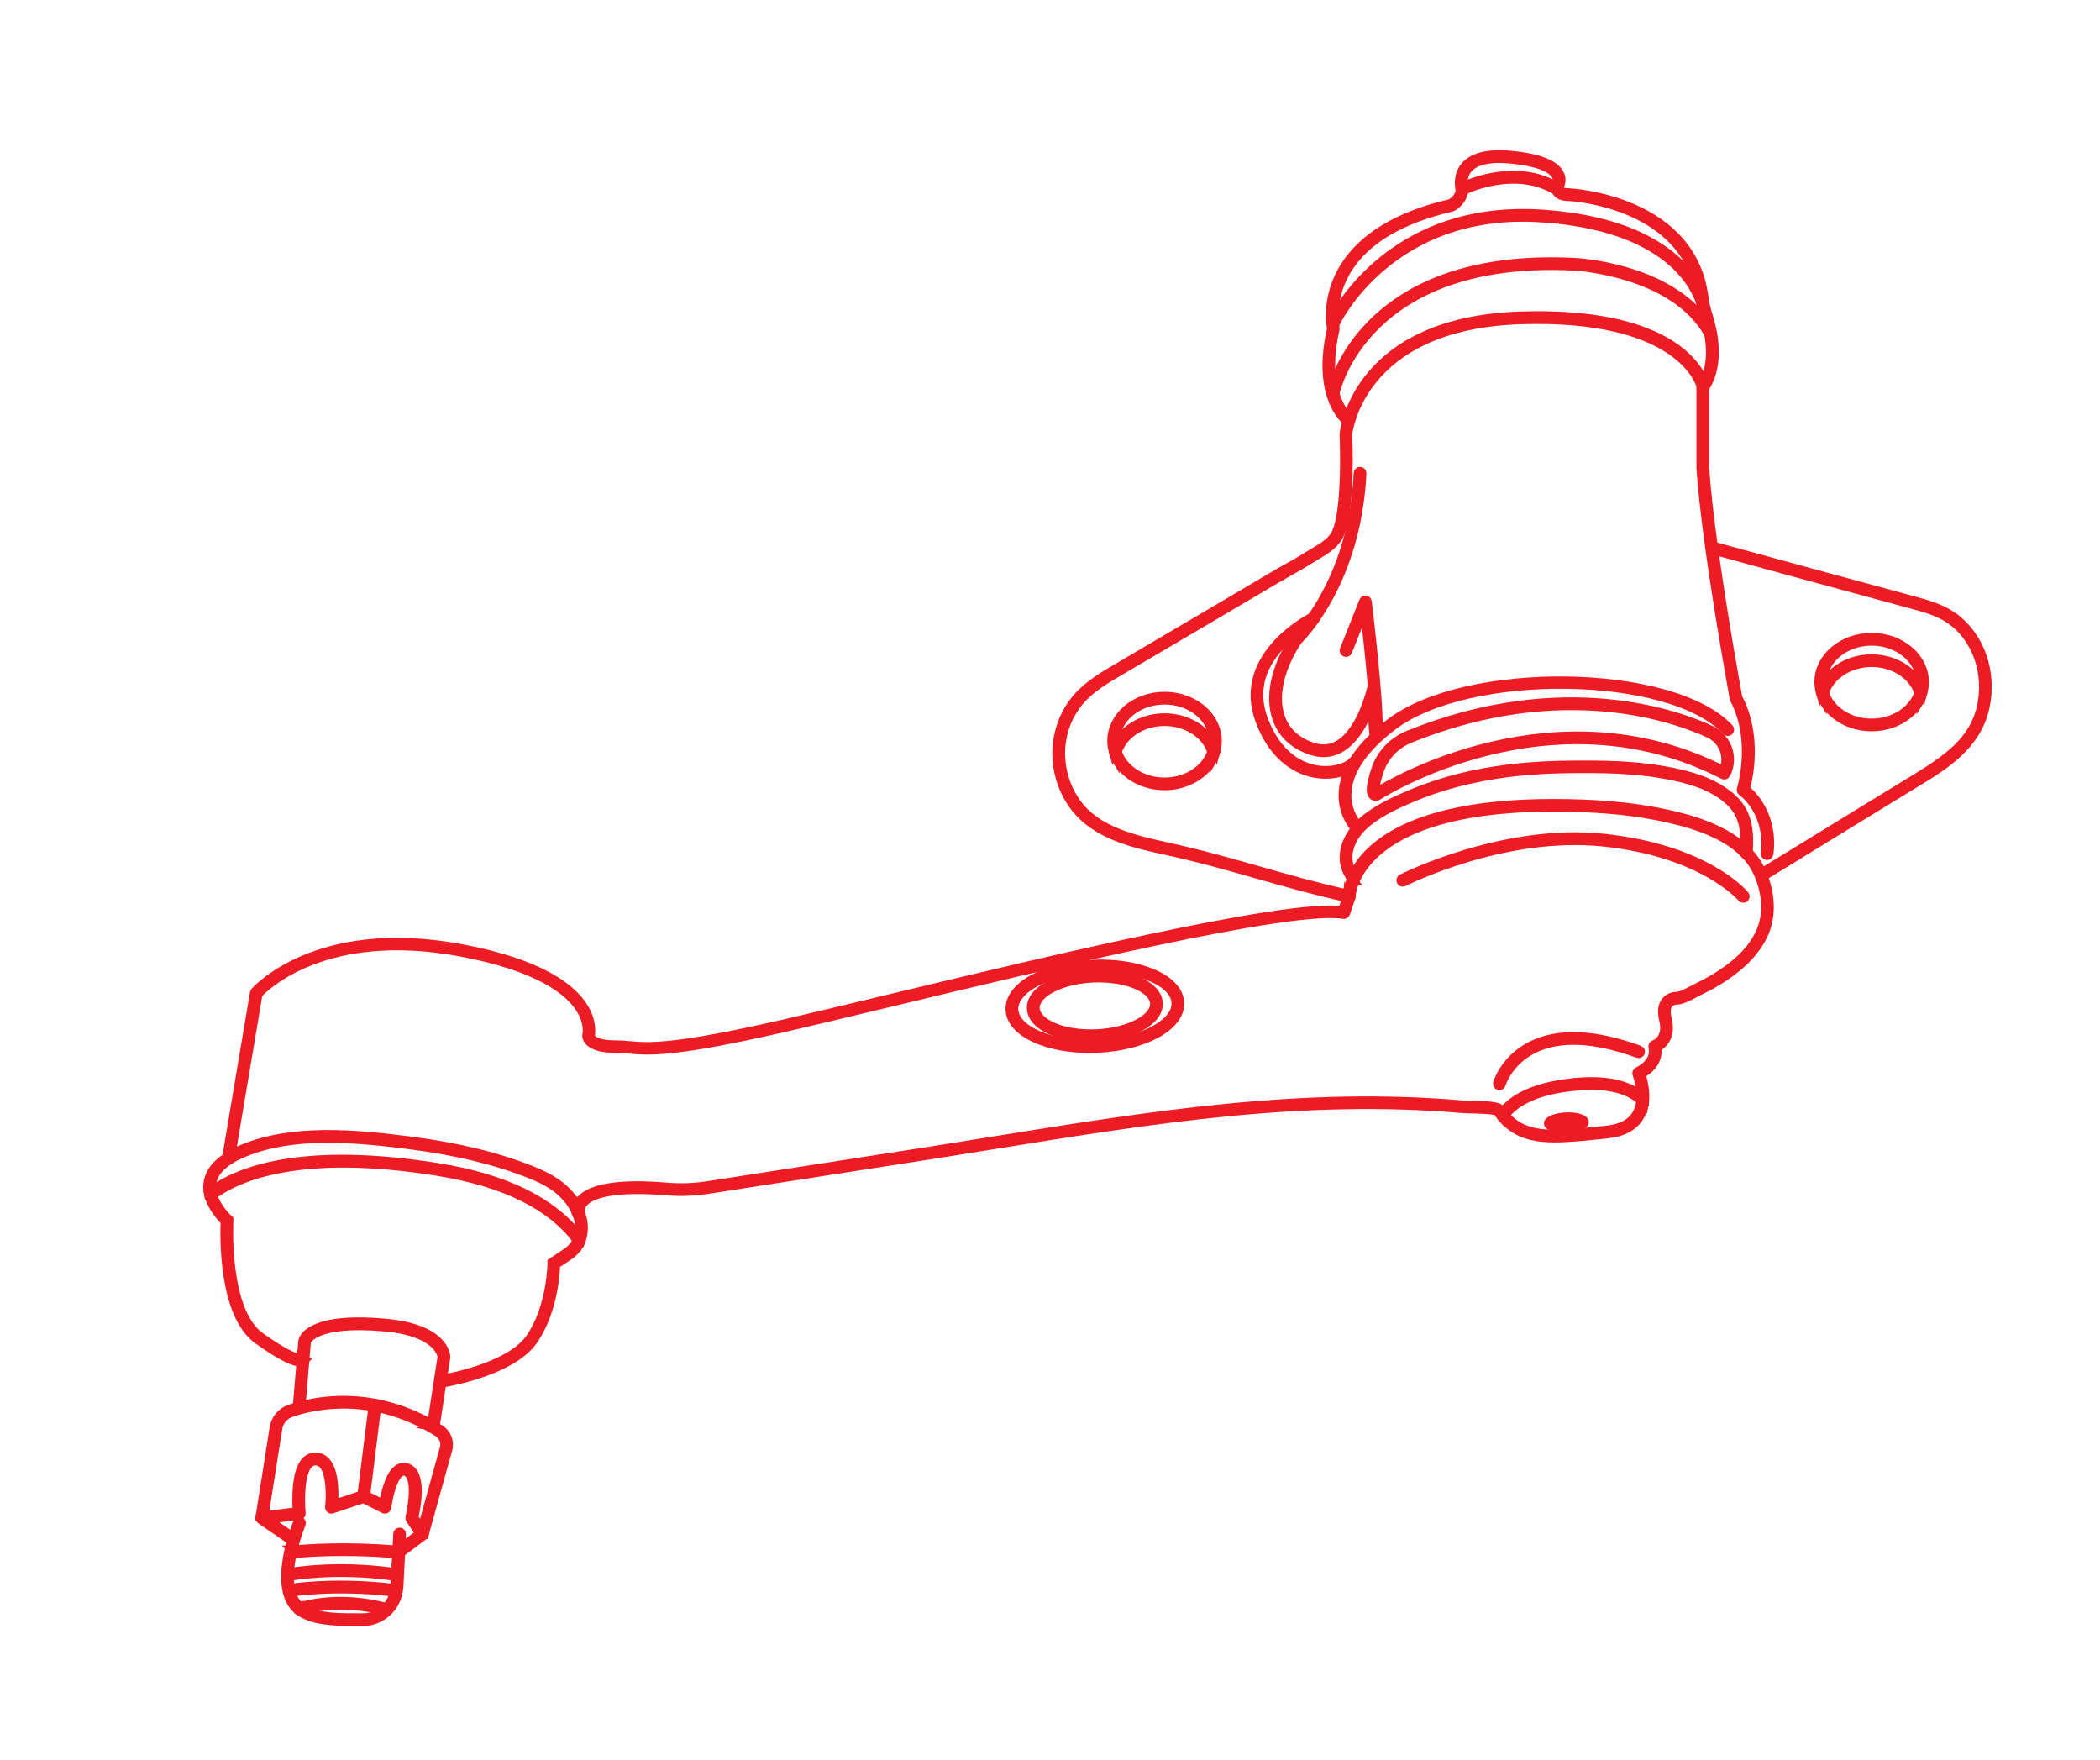 <?xml version="1.0" encoding="UTF-8" standalone="no"?>
<!-- Created with Inkscape (http://www.inkscape.org/) -->

<svg
   xmlns:dc="http://purl.org/dc/elements/1.1/"
   xmlns:cc="http://creativecommons.org/ns#"
   xmlns:rdf="http://www.w3.org/1999/02/22-rdf-syntax-ns#"
   xmlns:svg="http://www.w3.org/2000/svg"
   xmlns="http://www.w3.org/2000/svg"
   xmlns:sodipodi="http://sodipodi.sourceforge.net/DTD/sodipodi-0.dtd"
   xmlns:inkscape="http://www.inkscape.org/namespaces/inkscape"
   width="75.53mm"
   height="63.3mm"
   viewBox="0 0 75.53 63.3"
   version="1.1"
   id="svg8"
   inkscape:version="0.92.5 (2060ec1f9f, 2020-04-08)"
   sodipodi:docname="brazo.svg">
  <defs
     id="defs2" />
  <sodipodi:namedview
     id="base"
     pagecolor="#ffffff"
     bordercolor="#666666"
     borderopacity="1.0"
     inkscape:pageopacity="0.0"
     inkscape:pageshadow="2"
     inkscape:zoom="1.979899"
     inkscape:cx="122.45885"
     inkscape:cy="134.71241"
     inkscape:document-units="mm"
     inkscape:current-layer="layer1"
     showgrid="false"
     inkscape:window-width="1920"
     inkscape:window-height="990"
     inkscape:window-x="0"
     inkscape:window-y="0"
     inkscape:window-maximized="1" />
  <g
     inkscape:label="Capa 1"
     inkscape:groupmode="layer"
     id="layer1"
     transform="translate(0,-233.7)">
    <g
       style="fill:#ed1b24;stroke:#ed1b24;stroke-opacity:1;fill-opacity:1"
       id="g3769"
       transform="matrix(0.265,0,0,0.265,7.443,239.235)">
      <path
         id="path3479"
         d="m 0.778,139.633 c 0.27,-1.59 1.7,-2.94 4.27,-4 6.72,-2.8 15.22,-2 22.66,-1.03 6.33,0.82 11.65,2.13 16.27,3.99 1.97,0.79 4.17,1.91 5.57,4.18 0.16,0.26 0.31,0.54 0.44,0.83 0,-0.39 0.09,-0.76 0.25,-1.09 -0.02,-0.04 -0.04,-0.08 -0.07,-0.12 -1.52,-2.45 -3.84,-3.64 -5.92,-4.48 -4.68,-1.89 -10.06,-3.21 -16.45,-4.04 -7.53,-0.98 -16.15,-1.79 -23.03,1.08 -0.49,0.2 -0.93,0.42 -1.34,0.65 l -0.13,0.76 c -0.03,0.2 -0.22,0.33 -0.42,0.3 -0.2,-0.03 -0.33,-0.22 -0.3,-0.42 l 0.02,-0.14 c -1.46,0.97 -2.33,2.11 -2.54,3.42 -0.09,0.51 -0.07,1.01 0.02,1.49 0.2,-0.16 0.42,-0.33 0.67,-0.5 -0.02,-0.28 -0.02,-0.57 0.03,-0.86 z"
         inkscape:connector-curvature="0"
         style="fill:#ed1b24;stroke:#ed1b24;stroke-opacity:1;fill-opacity:1" />
      <path
         id="path3481"
         d="m 49.058,148.812 -2.34,1.56 v 0.19 c 0,0.06 -0.04,5.76 -2.85,9.98 -2.48,3.72 -10.07,5.29 -11.77,5.6 l -0.12,0.76 c 1.13,-0.19 9.67,-1.72 12.49,-5.96 2.67,-4 2.94,-9.11 2.97,-10.18 l 2.05,-1.37 c 0.46,-0.38 0.82,-0.82 1.1,-1.3 -0.15,-0.22 -0.3,-0.44 -0.46,-0.65 -0.23,0.49 -0.58,0.95 -1.08,1.37 z"
         inkscape:connector-curvature="0"
         style="fill:#ed1b24;stroke:#ed1b24;stroke-opacity:1;fill-opacity:1" />
      <path
         id="path3483"
         d="m 50.348,144.022 c -0.08,0 -0.16,-0.03 -0.22,-0.08 0.32,0.86 0.46,1.79 0.28,2.68 0.18,0.23 0.36,0.46 0.53,0.7 0.41,-1.17 0.34,-2.5 -0.21,-3.84 0,0.06 -0.02,0.12 -0.02,0.18 0,0.2 -0.16,0.36 -0.36,0.36 z"
         inkscape:connector-curvature="0"
         style="fill:#ed1b24;stroke:#ed1b24;stroke-opacity:1;fill-opacity:1" />
      <path
         id="path3485"
         d="m 12.648,163.393 c 0,0 0.06,-0.05 0.07,-0.05 -0.09,0.02 -1.11,0.18 -5.42,-2.9 -4.87,-3.48 -4.22,-15.56 -4.21,-15.68 v -0.18 l -0.12,-0.12 c -0.02,-0.02 -1.53,-1.39 -2.05,-3.14 -0.23,0.17 -0.43,0.33 -0.61,0.48 0.54,1.53 1.67,2.71 2.05,3.08 -0.07,1.58 -0.4,12.63 4.52,16.14 3.44,2.46 5.04,3.04 5.78,3.04 l 0.05,-0.62 -0.06,-0.06 z"
         inkscape:connector-curvature="0"
         style="fill:#ed1b24;stroke:#ed1b24;stroke-opacity:1;fill-opacity:1" />
      <path
         id="path3487"
         d="m 31.508,137.483 c -18.53,-3 -27.12,0.46 -30.75,3.02 0.02,0.29 0.08,0.56 0.16,0.84 3.33,-2.44 11.76,-6.17 30.47,-3.14 8.92,1.45 15.22,4.55 18.75,9.24 0.13,-0.27 0.22,-0.54 0.27,-0.82 -3.69,-4.63 -10.03,-7.7 -18.9,-9.14 z"
         inkscape:connector-curvature="0"
         style="fill:#ed1b24;stroke:#ed1b24;stroke-opacity:1;fill-opacity:1" />
      <path
         id="path3489"
         d="m 0.748,140.503 c -0.25,0.17 -0.46,0.34 -0.67,0.5 0.05,0.28 0.12,0.55 0.22,0.81 0.18,-0.15 0.39,-0.31 0.61,-0.48 -0.08,-0.27 -0.14,-0.55 -0.16,-0.84 z"
         inkscape:connector-curvature="0"
         style="fill:#ed1b24;stroke:#ed1b24;stroke-opacity:1;fill-opacity:1" />
      <path
         id="path3491"
         d="m 50.138,147.443 c 0.16,0.21 0.31,0.43 0.46,0.65 0.14,-0.25 0.26,-0.5 0.35,-0.77 -0.17,-0.24 -0.35,-0.47 -0.53,-0.7 -0.06,0.28 -0.15,0.55 -0.27,0.82 z"
         inkscape:connector-curvature="0"
         style="fill:#ed1b24;stroke:#ed1b24;stroke-opacity:1;fill-opacity:1" />
      <path
         id="path3493"
         d="m 31.758,166.202 c 0,0 0.14,-0.02 0.34,-0.06 l 0.44,-2.85 c 0,-0.16 -0.09,-3.98 -8.33,-4.72 -10.26,-0.93 -11.22,2.12 -11.3,2.51 l -0.19,2.27 v 0.11 l 0.44,0.45 c -0.09,0.09 -0.25,0.16 -0.51,0.17 l -0.48,5.73 0.35,0.03 c 0.12,-0.03 0.25,-0.07 0.38,-0.1 l 0.71,-8.54 c 0,0 0.87,-2.78 10.52,-1.9 7.47,0.68 7.66,3.94 7.67,3.95 l -1.38,8.98 c 0.22,0.12 0.45,0.25 0.68,0.39 l 0.87,-5.7 c -0.06,0 -0.1,0.02 -0.12,0.02 l -0.11,-0.72 z"
         inkscape:connector-curvature="0"
         style="fill:#ed1b24;stroke:#ed1b24;stroke-opacity:1;fill-opacity:1" />
      <path
         id="path3495"
         d="m 13.168,163.912 -0.45,-0.45 -0.05,0.62 c 0.26,0 0.41,-0.07 0.51,-0.17 z"
         inkscape:connector-curvature="0"
         style="fill:#ed1b24;stroke:#ed1b24;stroke-opacity:1;fill-opacity:1" />
      <path
         id="path3497"
         d="m 31.758,166.203 0.11,0.72 c 0,0 0.06,0 0.12,-0.02 l 0.12,-0.76 c -0.21,0.04 -0.33,0.06 -0.34,0.06 z"
         inkscape:connector-curvature="0"
         style="fill:#ed1b24;stroke:#ed1b24;stroke-opacity:1;fill-opacity:1" />
      <path
         id="path3499"
         d="m 29.128,186.423 -0.93,-1.39 c 0.26,-1.1 1.29,-6.06 -1,-6.82 -0.44,-0.15 -0.88,-0.09 -1.27,0.15 -1.27,0.8 -1.85,3.55 -2.04,4.73 l -2.23,-1.11 -0.03,0.26 c -0.02,0.18 -0.18,0.32 -0.36,0.32 -0.01,0 -0.03,0 -0.05,0 -0.2,-0.02 -0.34,-0.21 -0.32,-0.41 l 0.03,-0.23 -3.62,1.21 c 0.08,-1.27 0.14,-4.35 -1.07,-5.7 -0.41,-0.46 -0.92,-0.69 -1.52,-0.69 -0.56,0 -1.04,0.22 -1.43,0.65 -1.4,1.54 -1.23,5.55 -1.15,6.77 l -4.26,0.52 -0.08,0.48 -0.71,-0.11 c -0.02,0.14 0.03,0.28 0.15,0.36 l 4.1,2.81 c 0.07,-0.26 0.15,-0.5 0.22,-0.73 l -3.11,-2.13 4.13,-0.5 c 0.2,-0.02 0.34,-0.2 0.32,-0.4 -0.14,-1.39 -0.24,-5.28 0.93,-6.57 0.25,-0.28 0.54,-0.41 0.89,-0.41 0.39,0 0.71,0.15 0.98,0.44 1.08,1.2 0.97,4.52 0.84,5.7 -0.01,0.12 0.04,0.24 0.13,0.32 0.1,0.08 0.23,0.1 0.34,0.06 l 4.22,-1.41 2.77,1.39 c 0.11,0.05 0.23,0.05 0.33,0 0.1,-0.06 0.17,-0.16 0.19,-0.28 0.14,-1.08 0.72,-4.04 1.78,-4.71 0.21,-0.13 0.42,-0.16 0.65,-0.08 1.52,0.51 0.84,4.69 0.49,6.11 -0.02,0.1 0,0.2 0.05,0.29 l 1.26,1.9 -2.34,1.76 -0.04,0.86 c 0.07,0 0.13,-0.02 0.19,-0.06 l 2.91,-2.18 c 0.07,-0.05 0.11,-0.12 0.13,-0.19 l -0.7,-0.19 0.21,-0.77 z"
         inkscape:connector-curvature="0"
         style="fill:#ed1b24;stroke:#ed1b24;stroke-opacity:1;fill-opacity:1" />
      <path
         id="path3501"
         d="m 30.358,172.683 0.07,-0.47 c -7.29,-4.05 -13.86,-3.41 -17.52,-2.48 v 0.13 l -0.38,-0.03 c -0.51,0.14 -0.96,0.28 -1.34,0.41 -1.15,0.4 -1.99,1.4 -2.18,2.61 l -1.92,12.19 c 0,0 0,-0.02 0,-0.03 0.04,-0.15 0.16,-0.26 0.31,-0.27 l 0.48,-0.06 1.85,-11.71 c 0.15,-0.94 0.8,-1.72 1.7,-2.04 3.02,-1.06 11.01,-2.91 19.89,2.66 0.68,0.43 1.01,1.27 0.79,2.05 l -3,10.79 0.44,0.66 c 0.06,0.09 0.07,0.2 0.04,0.3 l 3.21,-11.55 c 0.3,-1.09 -0.15,-2.26 -1.11,-2.86 -0.2,-0.13 -0.41,-0.25 -0.61,-0.37 l -0.03,0.19 -0.72,-0.11 z"
         inkscape:connector-curvature="0"
         style="fill:#ed1b24;stroke:#ed1b24;stroke-opacity:1;fill-opacity:1" />
      <path
         id="path3503"
         d="m 12.918,169.732 c -0.13,0.03 -0.26,0.07 -0.38,0.1 l 0.37,0.03 v -0.13 z"
         inkscape:connector-curvature="0"
         style="fill:#ed1b24;stroke:#ed1b24;stroke-opacity:1;fill-opacity:1" />
      <path
         id="path3505"
         d="m 30.358,172.682 0.72,0.11 0.03,-0.19 c -0.23,-0.13 -0.45,-0.26 -0.68,-0.39 z"
         inkscape:connector-curvature="0"
         style="fill:#ed1b24;stroke:#ed1b24;stroke-opacity:1;fill-opacity:1" />
      <path
         id="path3507"
         d="m 29.568,187.083 -0.44,-0.66 -0.21,0.77 0.7,0.19 c 0.03,-0.1 0.02,-0.21 -0.04,-0.3 z"
         inkscape:connector-curvature="0"
         style="fill:#ed1b24;stroke:#ed1b24;stroke-opacity:1;fill-opacity:1" />
      <path
         id="path3509"
         d="m 7.888,184.683 -0.48,0.06 c -0.15,0.02 -0.27,0.13 -0.31,0.27 0,0.01 0,0.02 0,0.03 l 0.71,0.11 0.08,-0.48 z"
         inkscape:connector-curvature="0"
         style="fill:#ed1b24;stroke:#ed1b24;stroke-opacity:1;fill-opacity:1" />
      <path
         id="path3511"
         d="m 26.338,189.823 c -0.04,0.17 -0.19,0.29 -0.38,0.27 -0.11,0 -0.21,-0.02 -0.32,-0.02 l -0.12,2.42 c 0.08,0.08 0.12,0.18 0.1,0.3 -0.01,0.09 -0.06,0.17 -0.13,0.23 l -0.07,1.32 c 0,0.09 -0.02,0.17 -0.02,0.25 0.15,0.06 0.25,0.21 0.23,0.37 -0.02,0.18 -0.17,0.3 -0.34,0.31 -0.18,0.73 -0.53,1.36 -0.97,1.86 0.16,0.07 0.26,0.24 0.21,0.42 -0.04,0.16 -0.19,0.27 -0.35,0.27 -0.03,0 -0.06,0 -0.09,-0.01 -0.14,-0.04 -0.27,-0.06 -0.4,-0.1 -0.72,0.54 -1.58,0.83 -2.41,0.83 h -0.71 c -2.39,0.01 -5.3,0.02 -7.14,-0.96 -0.47,0.12 -0.74,0.21 -0.75,0.21 -0.19,0.07 -0.4,-0.03 -0.47,-0.22 -0.07,-0.19 0.03,-0.4 0.22,-0.47 0.02,0 0.1,-0.03 0.21,-0.07 -0.52,-0.47 -0.86,-1.08 -1.07,-1.78 -0.02,0 -0.05,0 -0.05,0 -0.02,0 -0.04,0 -0.06,0 -0.17,0 -0.33,-0.13 -0.36,-0.3 -0.03,-0.2 0.1,-0.38 0.3,-0.42 -0.08,-0.48 -0.11,-0.98 -0.11,-1.5 -0.1,-0.05 -0.17,-0.14 -0.19,-0.25 -0.03,-0.17 0.06,-0.33 0.22,-0.4 0.05,-0.79 0.17,-1.58 0.33,-2.33 -0.08,0 -0.14,0.02 -0.15,0.02 -0.01,0 -0.03,0 -0.04,0 -0.18,0 -0.34,-0.14 -0.36,-0.32 -0.02,-0.2 0.12,-0.38 0.32,-0.4 0,0 0.16,-0.02 0.41,-0.04 0.46,-1.88 1.05,-3.33 1.07,-3.36 0.08,-0.19 -0.01,-0.4 -0.2,-0.48 -0.18,-0.08 -0.4,0.01 -0.48,0.2 -0.04,0.1 -0.32,0.78 -0.64,1.79 l 0.38,0.26 c 0.17,0.11 0.21,0.34 0.09,0.51 -0.11,0.17 -0.34,0.21 -0.51,0.09 l -0.18,-0.13 c -0.82,2.89 -1.6,7.48 0.97,9.53 1.78,1.43 4.85,1.54 7.5,1.54 0.25,0 0.5,0 0.75,0 h 0.7 c 2.28,0 4.73,-1.84 4.89,-4.91 l 0.23,-4.55 c 0,0 -0.02,0 -0.03,0 0,0 -0.01,0 -0.02,0 z"
         inkscape:connector-curvature="0"
         style="fill:#ed1b24;stroke:#ed1b24;stroke-opacity:1;fill-opacity:1" />
      <path
         id="path3513"
         d="m 26.168,186.923 c -0.2,-0.01 -0.37,0.14 -0.38,0.34 l -0.11,2.08 c 0.11,0 0.22,0.02 0.33,0.03 0.02,-0.08 0.06,-0.15 0.13,-0.2 l 0.29,-0.22 0.08,-1.65 c 0.01,-0.2 -0.14,-0.37 -0.34,-0.38 z"
         inkscape:connector-curvature="0"
         style="fill:#ed1b24;stroke:#ed1b24;stroke-opacity:1;fill-opacity:1" />
      <path
         id="path3515"
         d="m 26.138,189.172 c -0.07,0.05 -0.11,0.12 -0.13,0.2 0,0 0,0 0.01,0 0.2,0.02 0.35,0.19 0.33,0.39 0,0.02 -0.01,0.04 -0.02,0.06 0,0 0.01,0 0.02,0 0.01,0 0.02,0 0.03,0 l 0.04,-0.86 -0.29,0.22 z"
         inkscape:connector-curvature="0"
         style="fill:#ed1b24;stroke:#ed1b24;stroke-opacity:1;fill-opacity:1" />
      <path
         id="path3517"
         d="m 12.038,188.243 c 0.11,-0.17 0.07,-0.39 -0.09,-0.51 l -0.38,-0.26 c -0.07,0.23 -0.15,0.47 -0.22,0.73 l 0.18,0.13 c 0.17,0.11 0.39,0.07 0.51,-0.09 z"
         inkscape:connector-curvature="0"
         style="fill:#ed1b24;stroke:#ed1b24;stroke-opacity:1;fill-opacity:1" />
      <path
         id="path3519"
         d="m 12.628,197.052 c 0,0 0.09,0.09 0.14,0.13 0.2,0.16 0.42,0.29 0.65,0.41 1.55,-0.39 5.4,-1.06 10.26,0.13 0.23,-0.17 0.44,-0.37 0.64,-0.58 -0.02,0 -0.03,-0.02 -0.05,-0.02 -6.1,-1.6 -10.64,-0.38 -11.64,-0.06 z"
         inkscape:connector-curvature="0"
         style="fill:#ed1b24;stroke:#ed1b24;stroke-opacity:1;fill-opacity:1" />
      <path
         id="path3521"
         d="m 23.678,197.723 c 0.14,0.03 0.27,0.06 0.4,0.1 0.03,0 0.06,0.01 0.09,0.01 0.16,0 0.31,-0.11 0.35,-0.27 0.05,-0.18 -0.05,-0.35 -0.21,-0.42 -0.19,0.22 -0.41,0.41 -0.64,0.58 z"
         inkscape:connector-curvature="0"
         style="fill:#ed1b24;stroke:#ed1b24;stroke-opacity:1;fill-opacity:1" />
      <path
         id="path3523"
         d="m 12.628,197.053 c -0.11,0.04 -0.19,0.06 -0.21,0.07 -0.19,0.07 -0.29,0.28 -0.22,0.47 0.07,0.19 0.28,0.29 0.47,0.22 0.01,0 0.28,-0.1 0.75,-0.21 -0.23,-0.12 -0.45,-0.26 -0.65,-0.41 -0.05,-0.04 -0.09,-0.09 -0.14,-0.13 z"
         inkscape:connector-curvature="0"
         style="fill:#ed1b24;stroke:#ed1b24;stroke-opacity:1;fill-opacity:1" />
      <path
         id="path3525"
         d="m 11.398,194.552 c 0.04,0.24 0.09,0.48 0.16,0.71 0.48,-0.07 6.11,-0.89 13.66,0 0.02,0 0.04,0 0.07,0 0.05,-0.22 0.09,-0.45 0.11,-0.69 -0.03,-0.01 -0.06,-0.03 -0.09,-0.03 -7.94,-0.95 -13.81,-0.02 -13.91,0 z"
         inkscape:connector-curvature="0"
         style="fill:#ed1b24;stroke:#ed1b24;stroke-opacity:1;fill-opacity:1" />
      <path
         id="path3527"
         d="m 11.398,194.562 c -0.2,0.03 -0.33,0.22 -0.3,0.42 0.03,0.18 0.18,0.301 0.36,0.301 0.02,0 0.04,0 0.06,0 0,0 0.03,0 0.05,0 -0.07,-0.23 -0.12,-0.471 -0.16,-0.711 z"
         inkscape:connector-curvature="0"
         style="fill:#ed1b24;stroke:#ed1b24;stroke-opacity:1;fill-opacity:1" />
      <path
         id="path3529"
         d="m 25.628,194.963 c 0.02,-0.17 -0.08,-0.31 -0.23,-0.37 -0.02,0.24 -0.06,0.47 -0.11,0.69 0.17,0 0.32,-0.14 0.34,-0.31 z"
         inkscape:connector-curvature="0"
         style="fill:#ed1b24;stroke:#ed1b24;stroke-opacity:1;fill-opacity:1" />
      <path
         id="path3531"
         d="m 11.388,192.383 c 0,0 -0.05,0.02 -0.07,0.03 -0.01,0.22 -0.02,0.43 -0.02,0.65 0.05,0.03 0.1,0.04 0.16,0.04 0.02,0 0.05,0 0.07,0 0.06,-0.01 5.84,-1.09 13.7,0 0.1,0.02 0.2,-0.02 0.28,-0.08 l 0.03,-0.53 c -0.05,-0.06 -0.12,-0.1 -0.2,-0.11 -7.98,-1.12 -13.88,0 -13.93,0 z"
         inkscape:connector-curvature="0"
         style="fill:#ed1b24;stroke:#ed1b24;stroke-opacity:1;fill-opacity:1" />
      <path
         id="path3533"
         d="m 11.318,192.403 c -0.15,0.07 -0.25,0.23 -0.22,0.4 0.02,0.11 0.1,0.2 0.19,0.25 0,-0.21 0,-0.43 0.02,-0.65 z"
         inkscape:connector-curvature="0"
         style="fill:#ed1b24;stroke:#ed1b24;stroke-opacity:1;fill-opacity:1" />
      <path
         id="path3535"
         d="m 25.628,192.782 c 0.02,-0.12 -0.03,-0.22 -0.1,-0.3 l -0.03,0.53 c 0.07,-0.06 0.12,-0.14 0.13,-0.23 z"
         inkscape:connector-curvature="0"
         style="fill:#ed1b24;stroke:#ed1b24;stroke-opacity:1;fill-opacity:1" />
      <path
         id="path3537"
         d="m 11.818,189.333 c -0.06,0.24 -0.12,0.49 -0.17,0.75 0.93,-0.1 6.54,-0.64 14,0 l 0.04,-0.73 c -7.01,-0.59 -12.41,-0.16 -13.87,-0.01 z"
         inkscape:connector-curvature="0"
         style="fill:#ed1b24;stroke:#ed1b24;stroke-opacity:1;fill-opacity:1" />
      <path
         id="path3539"
         d="m 25.648,190.073 c 0.11,0 0.21,0.02 0.32,0.02 0.18,0.02 0.33,-0.1 0.38,-0.27 -0.1,0 -0.21,-0.05 -0.27,-0.14 -0.07,-0.09 -0.08,-0.21 -0.05,-0.31 -0.11,0 -0.22,-0.02 -0.33,-0.03 l -0.04,0.73 z"
         inkscape:connector-curvature="0"
         style="fill:#ed1b24;stroke:#ed1b24;stroke-opacity:1;fill-opacity:1" />
      <path
         id="path3541"
         d="m 11.408,189.373 c -0.2,0.02 -0.34,0.21 -0.32,0.4 0.02,0.18 0.18,0.32 0.36,0.32 0.01,0 0.03,0 0.04,0 0,0 0.06,0 0.15,-0.02 0.05,-0.26 0.11,-0.51 0.17,-0.75 -0.25,0.02 -0.4,0.04 -0.41,0.04 z"
         inkscape:connector-curvature="0"
         style="fill:#ed1b24;stroke:#ed1b24;stroke-opacity:1;fill-opacity:1" />
      <path
         id="path3543"
         d="m 26.068,189.683 c 0.07,0.09 0.17,0.14 0.27,0.14 0,-0.02 0.01,-0.04 0.02,-0.06 0.02,-0.2 -0.13,-0.38 -0.33,-0.39 0,0 0,0 -0.01,0 -0.03,0.1 -0.02,0.22 0.05,0.31 z"
         inkscape:connector-curvature="0"
         style="fill:#ed1b24;stroke:#ed1b24;stroke-opacity:1;fill-opacity:1" />
      <path
         id="path3545"
         d="m 22.768,170.203 c -0.2,-0.02 -0.38,0.12 -0.41,0.32 l -1.43,11.41 0.22,-0.07 c 0.09,-0.03 0.19,-0.02 0.28,0.02 l 0.23,0.12 1.42,-11.38 c 0.02,-0.2 -0.12,-0.38 -0.32,-0.41 z"
         inkscape:connector-curvature="0"
         style="fill:#ed1b24;stroke:#ed1b24;stroke-opacity:1;fill-opacity:1" />
      <path
         id="path3547"
         d="m 21.148,181.853 -0.22,0.07 -0.03,0.23 c -0.02,0.2 0.12,0.38 0.32,0.41 0.02,0 0.03,0 0.05,0 0.18,0 0.34,-0.13 0.36,-0.32 l 0.03,-0.26 -0.23,-0.12 c -0.09,-0.04 -0.18,-0.05 -0.28,-0.02 z"
         inkscape:connector-curvature="0"
         style="fill:#ed1b24;stroke:#ed1b24;stroke-opacity:1;fill-opacity:1" />
      <path
         id="path3549"
         d="m 182.678,88.763 c 5.54,0 10.02,0.37 14.1,1.17 3.84,0.75 8.89,2.07 11.84,5.1 -0.03,-0.05 -0.04,-0.11 -0.04,-0.18 0.01,-0.28 0.03,-0.56 0.03,-0.83 -3.14,-2.82 -7.97,-4.08 -11.69,-4.8 -4.12,-0.8 -8.65,-1.18 -14.24,-1.18 -19.11,0 -25.17,5.82 -27.09,9.59 0.11,0.17 0.23,0.33 0.36,0.49 0.13,0.15 0.11,0.38 -0.04,0.51 -0.07,0.06 -0.15,0.09 -0.24,0.09 -0.1,0 -0.2,-0.04 -0.28,-0.13 -0.06,-0.07 -0.11,-0.14 -0.16,-0.21 -0.33,0.83 -0.47,1.51 -0.52,1.929 0.14,0.03 0.27,0.06 0.41,0.1 0.19,0.04 0.3,0.22 0.28,0.4 0,-0.02 0,-0.03 0,-0.05 0,-0.12 0.39,-11.999 27.27,-11.999 z"
         inkscape:connector-curvature="0"
         style="fill:#ed1b24;stroke:#ed1b24;stroke-opacity:1;fill-opacity:1" />
      <path
         id="path3551"
         d="m 175.708,129.643 c -0.3,-0.45 -1.37,-0.61 -4.41,-0.66 -0.36,0 -0.64,-0.01 -0.76,-0.02 -21.75,-1.9 -42.15,1.39 -63.74,4.87 -3.2,0.52 -6.42,1.04 -9.64,1.54 l -29.21,4.54 c -1.84,0.29 -3.73,0.35 -5.61,0.19 -4.07,-0.35 -9.36,-0.36 -11.45,1.55 -0.28,0.26 -0.49,0.55 -0.64,0.86 0.19,0.32 0.35,0.64 0.49,0.97 0.04,-0.5 0.25,-0.93 0.65,-1.3 1.99,-1.82 7.68,-1.63 10.89,-1.36 1.93,0.17 3.88,0.1 5.78,-0.2 l 29.21,-4.54 c 3.23,-0.5 6.44,-1.02 9.65,-1.54 21.55,-3.48 41.9,-6.76 63.57,-4.87 0.13,0.01 0.43,0.02 0.81,0.03 0.86,0.02 3.48,0.07 3.82,0.34 0.1,0.16 0.22,0.29 0.32,0.44 0.11,-0.19 0.26,-0.4 0.44,-0.63 -0.05,-0.07 -0.11,-0.14 -0.16,-0.21 z"
         inkscape:connector-curvature="0"
         style="fill:#ed1b24;stroke:#ed1b24;stroke-opacity:1;fill-opacity:1" />
      <path
         id="path3553"
         d="m 211.038,98.212 c -0.12,0 -0.24,-0.06 -0.31,-0.17 -0.11,-0.17 -0.05,-0.4 0.12,-0.5 0.08,-0.05 0.15,-0.09 0.23,-0.14 -0.07,-0.15 -0.12,-0.3 -0.2,-0.45 -0.41,-0.83 -0.95,-1.57 -1.57,-2.24 0,0.06 0,0.12 0,0.18 -0.01,0.2 -0.19,0.36 -0.38,0.34 -0.06,0 -0.12,-0.03 -0.17,-0.06 0.59,0.63 1.09,1.32 1.48,2.1 1.46,2.97 1.6,6.09 0.38,8.57 -0.93,1.91 -2.54,3.62 -4.92,5.23 -0.99,0.67 -2.11,1.31 -3.31,1.89 -0.19,0.09 -0.42,0.21 -0.66,0.34 -0.73,0.39 -1.72,0.91 -2.31,0.91 -0.04,0 -0.95,0 -1.53,0.75 -0.47,0.6 -0.56,1.48 -0.28,2.61 0.63,2.53 -1.14,3.18 -1.22,3.2 -0.19,0.06 -0.29,0.27 -0.23,0.46 0.02,0.08 0.57,1.91 -2,3.2 -0.17,0.08 -0.24,0.28 -0.18,0.46 0,0.02 0.48,1.22 0.54,2.66 0.24,0.18 0.48,0.36 0.69,0.57 0.01,0.01 0.03,0.03 0.04,0.04 0.06,-1.39 -0.3,-2.66 -0.48,-3.23 2.19,-1.23 2.24,-2.91 2.14,-3.6 0.64,-0.35 2.02,-1.42 1.4,-3.93 -0.22,-0.89 -0.17,-1.57 0.14,-1.98 0.35,-0.46 0.95,-0.47 0.96,-0.47 0.77,0 1.81,-0.55 2.65,-1 0.23,-0.12 0.45,-0.24 0.63,-0.33 1.24,-0.59 2.38,-1.25 3.41,-1.94 2.49,-1.69 4.17,-3.49 5.17,-5.51 1.16,-2.37 1.18,-5.26 0.1,-8.09 -0.05,0.03 -0.09,0.06 -0.14,0.09 -0.06,0.04 -0.12,0.05 -0.19,0.05 z"
         inkscape:connector-curvature="0"
         style="fill:#ed1b24;stroke:#ed1b24;stroke-opacity:1;fill-opacity:1" />
      <path
         id="path3555"
         d="m 7.068,114.013 c 0.79,-0.85 8.92,-9.01 27.22,-5.62 10.71,1.98 14.77,5.25 16.29,7.65 1.26,1.98 0.89,3.47 0.87,3.53 0,0.03 -0.01,0.06 -0.01,0.1 0,0.19 0.11,1.82 4,1.82 0.67,0 1.24,0.05 1.84,0.1 2.71,0.24 6.08,0.54 21.5,-3.02 3.52,-0.81 7.99,-1.89 13.15,-3.13 22.02,-5.3 55.29,-13.31 62.32,-12.13 0.17,0.03 0.35,-0.07 0.4,-0.24 l 0.73,-2.18 c 0,0 0,-0.01 0,-0.02 -0.04,0.16 -0.19,0.27 -0.35,0.27 -0.03,0 -0.05,0 -0.08,0 -0.13,-0.03 -0.26,-0.06 -0.39,-0.09 l -0.51,1.52 c -7.78,-0.94 -40.53,6.95 -62.3,12.19 -5.17,1.24 -9.63,2.32 -13.15,3.13 -15.31,3.53 -18.62,3.24 -21.28,3.01 -0.62,-0.06 -1.21,-0.11 -1.91,-0.11 -2.88,0 -3.23,-0.92 -3.27,-1.07 0.08,-0.36 0.31,-1.98 -0.95,-4 -1.59,-2.53 -5.79,-5.98 -16.8,-8.01 -19.61,-3.63 -27.89,5.84 -27.97,5.94 -0.04,0.05 -0.07,0.11 -0.08,0.17 l -3.76,22.31 c 0.25,-0.17 0.53,-0.33 0.82,-0.49 l 3.64,-21.6 z"
         inkscape:connector-curvature="0"
         style="fill:#ed1b24;stroke:#ed1b24;stroke-opacity:1;fill-opacity:1" />
      <path
         id="path3557"
         d="m 194.488,128.463 c -0.06,0.64 -0.23,1.29 -0.58,1.86 -0.71,1.17 -2.06,1.87 -3.99,2.06 l -1.21,0.12 c -5.97,0.61 -9.76,0.99 -12.37,-2.05 -0.19,0.25 -0.31,0.46 -0.4,0.64 2.85,3.15 6.93,2.74 12.84,2.14 l 1.21,-0.12 c 2.18,-0.22 3.71,-1.03 4.54,-2.41 0.31,-0.51 0.5,-1.06 0.6,-1.61 -0.13,-0.16 -0.28,-0.31 -0.44,-0.47 -0.06,-0.06 -0.14,-0.11 -0.21,-0.17 z"
         inkscape:connector-curvature="0"
         style="fill:#ed1b24;stroke:#ed1b24;stroke-opacity:1;fill-opacity:1" />
      <path
         id="path3559"
         d="m 50.128,143.943 c -0.04,-0.11 -0.09,-0.23 -0.14,-0.34 0,0.02 0,0.04 0,0.05 0,0.12 0.06,0.22 0.14,0.28 z"
         inkscape:connector-curvature="0"
         style="fill:#ed1b24;stroke:#ed1b24;stroke-opacity:1;fill-opacity:1" />
      <path
         id="path3561"
         d="m 49.988,143.603 c 0.05,0.11 0.1,0.22 0.14,0.34 0.06,0.05 0.14,0.08 0.22,0.08 0.2,0 0.36,-0.16 0.36,-0.36 0,-0.06 0.01,-0.12 0.02,-0.18 -0.13,-0.32 -0.3,-0.65 -0.49,-0.97 -0.16,0.34 -0.24,0.7 -0.25,1.09 z"
         inkscape:connector-curvature="0"
         style="fill:#ed1b24;stroke:#ed1b24;stroke-opacity:1;fill-opacity:1" />
      <path
         id="path3563"
         d="m 2.878,136.663 c 0.2,0.03 0.39,-0.1 0.42,-0.3 l 0.13,-0.76 c -0.29,0.16 -0.57,0.32 -0.82,0.49 l -0.02,0.14 c -0.03,0.2 0.1,0.39 0.3,0.42 z"
         inkscape:connector-curvature="0"
         style="fill:#ed1b24;stroke:#ed1b24;stroke-opacity:1;fill-opacity:1" />
      <path
         id="path3565"
         d="m 194.438,121.503 c -6.14,-2.23 -11.11,-2.42 -14.78,-0.55 -3.62,1.85 -4.56,5.02 -4.6,5.15 -0.06,0.19 0.06,0.39 0.25,0.45 0.03,0 0.07,0.01 0.1,0.01 0.16,0 0.3,-0.1 0.35,-0.26 0,-0.03 0.91,-3.01 4.25,-4.71 3.48,-1.77 8.25,-1.57 14.18,0.59 0.19,0.07 0.4,-0.03 0.47,-0.22 0.07,-0.19 -0.03,-0.4 -0.22,-0.47 z"
         inkscape:connector-curvature="0"
         style="fill:#ed1b24;stroke:#ed1b24;stroke-opacity:1;fill-opacity:1" />
      <path
         id="path3567"
         d="m 186.628,125.842 c -6.73,0.41 -9.58,2.53 -10.77,4.01 0.15,0.22 0.31,0.42 0.47,0.61 1,-1.33 3.64,-3.49 10.34,-3.9 3.48,-0.21 6.1,0.43 7.81,1.9 0.03,-0.31 0.04,-0.62 0.02,-0.92 -1.85,-1.34 -4.49,-1.91 -7.88,-1.71 z"
         inkscape:connector-curvature="0"
         style="fill:#ed1b24;stroke:#ed1b24;stroke-opacity:1;fill-opacity:1" />
      <path
         id="path3569"
         d="m 194.508,127.542 c 0.01,0.3 0,0.61 -0.02,0.92 0.07,0.06 0.14,0.11 0.21,0.17 0.16,0.15 0.31,0.31 0.44,0.47 0.06,-0.32 0.1,-0.63 0.11,-0.94 -0.01,-0.01 -0.03,-0.03 -0.04,-0.04 -0.22,-0.2 -0.45,-0.39 -0.69,-0.57 z"
         inkscape:connector-curvature="0"
         style="fill:#ed1b24;stroke:#ed1b24;stroke-opacity:1;fill-opacity:1" />
      <path
         id="path3571"
         d="m 175.868,129.853 c -0.18,0.23 -0.33,0.44 -0.44,0.63 0.16,0.22 0.33,0.42 0.5,0.61 0.09,-0.17 0.22,-0.39 0.4,-0.64 -0.16,-0.19 -0.32,-0.39 -0.47,-0.61 z"
         inkscape:connector-curvature="0"
         style="fill:#ed1b24;stroke:#ed1b24;stroke-opacity:1;fill-opacity:1" />
      <path
         id="path3573"
         d="m 184.468,130.572 c -1.4,0.06 -2.53,0.51 -2.51,1.01 0.02,0.5 1.18,0.86 2.58,0.8 1.4,-0.06 2.53,-0.51 2.51,-1.01 -0.02,-0.5 -1.18,-0.86 -2.58,-0.8 z"
         inkscape:connector-curvature="0"
         style="fill:#ed1b24;stroke:#ed1b24;stroke-opacity:1;fill-opacity:1" />
      <path
         id="path3575"
         d="m 189.628,92.763 c -13.77,-1.45 -27.35,5.42 -27.49,5.49 -0.18,0.09 -0.25,0.31 -0.16,0.49 0.09,0.18 0.31,0.25 0.49,0.16 0.13,-0.07 13.53,-6.84 27.08,-5.41 13.48,1.42 18.64,7.439 18.69,7.5 0.07,0.09 0.18,0.13 0.28,0.13 0.08,0 0.16,-0.03 0.23,-0.08 0.15,-0.13 0.18,-0.36 0.05,-0.51 -0.21,-0.26 -5.37,-6.309 -19.17,-7.76 z"
         inkscape:connector-curvature="0"
         style="fill:#ed1b24;stroke:#ed1b24;stroke-opacity:1;fill-opacity:1" />
      <path
         id="path3577"
         d="m 208.748,95.172 c 0,0 -0.09,-0.1 -0.13,-0.15 0.03,0.06 0.08,0.11 0.13,0.15 z"
         inkscape:connector-curvature="0"
         style="fill:#ed1b24;stroke:#ed1b24;stroke-opacity:1;fill-opacity:1" />
      <path
         id="path3579"
         d="m 207.148,87.472 c -2.52,-2.39 -6.1,-3.3 -9.27,-3.87 -4.33,-0.78 -8.68,-0.81 -13.14,-0.76 -4.84,0.05 -9.15,0.5 -13.18,1.38 -2.93,0.64 -5.72,1.52 -8.29,2.61 -2.49,1.06 -5.08,2.25 -6.98,4.14 -0.01,0.01 -0.03,0.03 -0.04,0.04 0.04,0.05 0.07,0.08 0.07,0.08 0.14,0.14 0.14,0.37 0,0.51 -0.07,0.07 -0.16,0.1 -0.25,0.1 -0.09,0 -0.19,-0.04 -0.26,-0.11 0,0 -0.02,-0.02 -0.04,-0.05 -1.54,1.89 -2.25,4.6 -0.53,6.81 0.1,-0.24 0.21,-0.5 0.35,-0.76 -1.32,-2.06 -0.35,-4.56 1.22,-6.13 1.81,-1.8 4.33,-2.95 6.75,-3.98 2.54,-1.08 5.28,-1.94 8.17,-2.57 3.98,-0.87 8.24,-1.32 13.03,-1.37 4.42,-0.05 8.74,-0.02 13,0.75 3.06,0.55 6.52,1.42 8.9,3.68 1.79,1.7 2.02,3.74 1.96,6.02 0.24,0.22 0.48,0.45 0.7,0.69 0.13,-2.64 0.02,-5.17 -2.16,-7.23 z"
         inkscape:connector-curvature="0"
         style="fill:#ed1b24;stroke:#ed1b24;stroke-opacity:1;fill-opacity:1" />
      <path
         id="path3581"
         d="m 208.608,94.022 c 0,0.27 -0.02,0.55 -0.03,0.83 0,0.06 0.01,0.12 0.04,0.18 0.05,0.05 0.09,0.1 0.13,0.15 0.05,0.03 0.11,0.06 0.17,0.06 0.19,0.01 0.37,-0.14 0.38,-0.34 0,-0.06 0,-0.12 0,-0.18 -0.22,-0.24 -0.46,-0.47 -0.7,-0.69 z"
         inkscape:connector-curvature="0"
         style="fill:#ed1b24;stroke:#ed1b24;stroke-opacity:1;fill-opacity:1" />
      <path
         id="path3583"
         d="m 155.678,98.723 c 0.08,0 0.17,-0.03 0.24,-0.09 0.15,-0.13 0.17,-0.36 0.04,-0.51 -0.14,-0.16 -0.26,-0.33 -0.36,-0.49 -0.13,0.26 -0.25,0.52 -0.35,0.76 0.05,0.07 0.1,0.14 0.16,0.21 0.07,0.08 0.17,0.13 0.28,0.13 z"
         inkscape:connector-curvature="0"
         style="fill:#ed1b24;stroke:#ed1b24;stroke-opacity:1;fill-opacity:1" />
      <path
         id="path3585"
         d="m 204.118,78.072 c -4.3,-2 -19.96,-7.85 -41.05,0.67 -2.15,0.87 -3.8,2.59 -4.52,4.73 -0.85,2.51 -0.68,3.22 -0.45,3.55 0.14,0.19 0.34,0.29 0.58,0.29 0.07,0 0.14,-0.02 0.2,-0.06 0.23,-0.15 23.37,-15.01 46.89,-2.89 0.17,0.09 0.39,0.03 0.48,-0.14 0,-0.01 0.17,-0.31 0.32,-0.78 0.65,-2.1 -0.41,-4.41 -2.46,-5.37 z m 1.77,5.15 c -0.04,0.12 -0.08,0.23 -0.11,0.32 -22.68,-11.44 -44.88,1.61 -47.11,2.99 -0.05,-0.18 -0.1,-0.82 0.57,-2.82 0.65,-1.94 2.15,-3.5 4.1,-4.29 20.82,-8.41 36.24,-2.65 40.47,-0.69 1.73,0.8 2.62,2.73 2.08,4.49 z"
         inkscape:connector-curvature="0"
         style="fill:#ed1b24;stroke:#ed1b24;stroke-opacity:1;fill-opacity:1" />
      <path
         id="path3587"
         d="m 129.968,85.133 c -3,0 -5.53,-1.7 -6.3,-4 -0.13,0.4 -0.21,0.81 -0.23,1.24 1.18,2.06 3.66,3.48 6.53,3.48 2.87,0 5.35,-1.42 6.53,-3.48 -0.02,-0.43 -0.1,-0.85 -0.23,-1.24 -0.77,2.3 -3.3,4 -6.3,4 z"
         inkscape:connector-curvature="0"
         style="fill:#ed1b24;stroke:#ed1b24;stroke-opacity:1;fill-opacity:1" />
      <path
         id="path3589"
         d="m 129.968,73.493 c -4.01,0 -7.27,2.77 -7.27,6.18 0,0.5 0.08,0.99 0.21,1.45 0.12,-0.43 0.3,-0.85 0.53,-1.24 0,-0.07 -0.01,-0.14 -0.01,-0.21 0,-3.01 2.94,-5.45 6.54,-5.45 3.6,0 6.54,2.45 6.54,5.45 0,0.07 0,0.14 -0.01,0.21 0.23,0.39 0.4,0.81 0.53,1.24 0.13,-0.47 0.21,-0.95 0.21,-1.45 0,-3.41 -3.26,-6.18 -7.27,-6.18 z"
         inkscape:connector-curvature="0"
         style="fill:#ed1b24;stroke:#ed1b24;stroke-opacity:1;fill-opacity:1" />
      <path
         id="path3591"
         d="m 129.968,77.133 c 3,0 5.53,1.7 6.3,4 0.13,-0.4 0.21,-0.81 0.23,-1.24 -1.18,-2.06 -3.66,-3.48 -6.53,-3.48 -2.87,0 -5.35,1.42 -6.53,3.48 0.02,0.43 0.1,0.85 0.23,1.24 0.77,-2.3 3.3,-4 6.3,-4 z"
         inkscape:connector-curvature="0"
         style="fill:#ed1b24;stroke:#ed1b24;stroke-opacity:1;fill-opacity:1" />
      <path
         id="path3593"
         d="m 123.668,81.133 c -0.13,-0.4 -0.21,-0.81 -0.23,-1.24 -0.23,0.39 -0.4,0.81 -0.53,1.24 0.12,0.43 0.3,0.85 0.53,1.24 0.02,-0.43 0.1,-0.85 0.23,-1.24 z"
         inkscape:connector-curvature="0"
         style="fill:#ed1b24;stroke:#ed1b24;stroke-opacity:1;fill-opacity:1" />
      <path
         id="path3595"
         d="m 136.268,81.133 c 0.13,0.4 0.21,0.81 0.23,1.24 0.23,-0.39 0.4,-0.81 0.53,-1.24 -0.12,-0.43 -0.3,-0.85 -0.53,-1.24 -0.02,0.43 -0.1,0.85 -0.23,1.24 z"
         inkscape:connector-curvature="0"
         style="fill:#ed1b24;stroke:#ed1b24;stroke-opacity:1;fill-opacity:1" />
      <path
         id="path3597"
         d="m 225.938,77.133 c -3,0 -5.53,-1.7 -6.3,-4 -0.13,0.4 -0.21,0.81 -0.23,1.24 1.18,2.06 3.66,3.48 6.53,3.48 2.87,0 5.35,-1.42 6.53,-3.48 -0.02,-0.43 -0.1,-0.85 -0.23,-1.24 -0.77,2.3 -3.3,4 -6.3,4 z"
         inkscape:connector-curvature="0"
         style="fill:#ed1b24;stroke:#ed1b24;stroke-opacity:1;fill-opacity:1" />
      <path
         id="path3599"
         d="m 219.398,71.682 c 0,-3.01 2.94,-5.45 6.54,-5.45 3.6,0 6.54,2.45 6.54,5.45 0,0.07 0,0.14 -0.01,0.21 0.23,0.39 0.4,0.81 0.53,1.24 0.13,-0.47 0.21,-0.95 0.21,-1.45 0,-3.41 -3.26,-6.18 -7.27,-6.18 -4.01,0 -7.27,2.77 -7.27,6.18 0,0.5 0.08,0.99 0.21,1.45 0.12,-0.43 0.3,-0.85 0.53,-1.24 0,-0.07 -0.01,-0.14 -0.01,-0.21 z"
         inkscape:connector-curvature="0"
         style="fill:#ed1b24;stroke:#ed1b24;stroke-opacity:1;fill-opacity:1" />
      <path
         id="path3601"
         d="m 225.938,69.133 c 3,0 5.53,1.7 6.3,4 0.13,-0.4 0.21,-0.81 0.23,-1.24 -1.18,-2.06 -3.66,-3.48 -6.53,-3.48 -2.87,0 -5.35,1.42 -6.53,3.48 0.02,0.43 0.1,0.85 0.23,1.24 0.77,-2.3 3.3,-4 6.3,-4 z"
         inkscape:connector-curvature="0"
         style="fill:#ed1b24;stroke:#ed1b24;stroke-opacity:1;fill-opacity:1" />
      <path
         id="path3603"
         d="m 232.238,73.133 c 0.13,0.4 0.21,0.81 0.23,1.24 0.23,-0.39 0.4,-0.81 0.53,-1.24 -0.12,-0.43 -0.3,-0.85 -0.53,-1.24 -0.02,0.43 -0.1,0.85 -0.23,1.24 z"
         inkscape:connector-curvature="0"
         style="fill:#ed1b24;stroke:#ed1b24;stroke-opacity:1;fill-opacity:1" />
      <path
         id="path3605"
         d="m 219.638,73.133 c -0.13,-0.4 -0.21,-0.81 -0.23,-1.24 -0.23,0.39 -0.4,0.81 -0.53,1.24 0.12,0.43 0.3,0.85 0.53,1.24 0.02,-0.43 0.1,-0.85 0.23,-1.24 z"
         inkscape:connector-curvature="0"
         style="fill:#ed1b24;stroke:#ed1b24;stroke-opacity:1;fill-opacity:1" />
      <path
         id="path3607"
         d="m 237.028,62.703 c -1.69,-1.18 -3.76,-1.74 -5.59,-2.23 -9.34,-2.52 -18.82,-5.11 -26.85,-7.32 0,0 -0.02,0 -0.03,0 0.04,0.26 0.07,0.52 0.11,0.78 7.98,2.19 17.34,4.76 26.58,7.25 1.86,0.5 3.78,1.02 5.36,2.13 3.48,2.44 5.14,7.16 4.11,11.74 -1.01,4.52 -4.62,7.03 -8.88,9.63 -4.71,2.87 -9.41,5.76 -14.1,8.64 -2.22,1.36 -4.44,2.73 -6.67,4.09 0.1,0.22 0.21,0.45 0.29,0.67 2.25,-1.38 4.5,-2.76 6.75,-4.15 4.7,-2.89 9.39,-5.77 14.1,-8.64 3.58,-2.18 8.04,-4.9 9.21,-10.09 1.09,-4.87 -0.68,-9.89 -4.4,-12.49 z"
         inkscape:connector-curvature="0"
         style="fill:#ed1b24;stroke:#ed1b24;stroke-opacity:1;fill-opacity:1" />
      <path
         id="path3609"
         d="m 210.848,97.543 c -0.17,0.1 -0.23,0.33 -0.12,0.5 0.07,0.11 0.19,0.17 0.31,0.17 0.06,0 0.13,-0.02 0.19,-0.05 0.05,-0.03 0.09,-0.06 0.14,-0.09 -0.09,-0.23 -0.19,-0.45 -0.29,-0.67 -0.08,0.05 -0.15,0.09 -0.23,0.14 z"
         inkscape:connector-curvature="0"
         style="fill:#ed1b24;stroke:#ed1b24;stroke-opacity:1;fill-opacity:1" />
      <path
         id="path3611"
         d="m 154.718,100.313 c -4.26,-0.951 -8.14,-2.05 -11.88,-3.12 -3.96,-1.13 -8.06,-2.29 -12.61,-3.28 -5.46,-1.19 -10.18,-2.51 -12.64,-6.68 -2.49,-4.22 -2.08,-9.46 1.03,-13.04 1.42,-1.63 3.38,-2.78 5.28,-3.9 4.74,-2.78 9.48,-5.57 14.21,-8.36 2.37,-1.4 4.73,-2.79 7.1,-4.19 0.58,-0.34 1.17,-0.67 1.75,-1 0.91,-0.51 1.85,-1.04 2.75,-1.61 0.28,-0.18 0.57,-0.35 0.86,-0.52 1.35,-0.81 2.75,-1.64 3.35,-3.15 1.47,-3.67 1.04,-13.02 1.02,-13.37 0.01,-0.15 1.45,-14.77 23.37,-15.48 21.26,-0.68 24.17,8.26 24.35,8.88 v 11.14 c 0.72,10.8 4.49,31.1 4.52,31.31 0,0.04 0.02,0.07 0.04,0.1 2.95,5.61 0.95,12.08 0.93,12.14 -0.05,0.15 0,0.31 0.13,0.41 0.16,0.11 3.79,2.8 3.1,8.32 -0.02,0.2 0.12,0.38 0.32,0.41 0.2,0.02 0.38,-0.12 0.41,-0.32 0.66,-5.26 -2.35,-8.15 -3.19,-8.84 0.36,-1.27 1.74,-7.1 -1.03,-12.41 -0.15,-0.81 -1.93,-10.48 -3.23,-19.81 -0.09,-0.02 -0.19,-0.05 -0.28,-0.08 -0.19,-0.05 -0.31,-0.25 -0.25,-0.45 0.05,-0.19 0.24,-0.29 0.42,-0.26 -0.53,-3.83 -0.96,-7.56 -1.16,-10.55 v -10.81 c 0,0 -0.04,0.07 -0.06,0.11 -0.11,0.17 -0.34,0.21 -0.5,0.1 -0.17,-0.11 -0.21,-0.34 -0.1,-0.5 0.17,-0.25 0.31,-0.51 0.44,-0.78 -0.91,-2.25 -5.37,-9.47 -24.87,-8.84 -16.94,0.55 -22,9.25 -23.48,13.67 0.21,0.23 0.36,0.34 0.37,0.34 0.16,0.12 0.2,0.34 0.08,0.51 -0.07,0.1 -0.18,0.15 -0.3,0.15 -0.07,0 -0.15,-0.02 -0.21,-0.07 -0.02,-0.01 -0.09,-0.07 -0.18,-0.15 -0.29,1.03 -0.35,1.7 -0.35,1.74 0,0.1 0.44,9.59 -0.97,13.11 -0.51,1.28 -1.74,2.02 -3.05,2.79 -0.3,0.18 -0.59,0.35 -0.88,0.53 -0.88,0.56 -1.82,1.09 -2.72,1.59 -0.59,0.33 -1.18,0.66 -1.77,1.01 -2.36,1.4 -4.73,2.8 -7.1,4.19 -4.73,2.79 -9.47,5.58 -14.21,8.36 -1.86,1.09 -3.96,2.32 -5.46,4.05 -3.31,3.81 -3.76,9.4 -1.11,13.89 2.82,4.78 8.53,6.02 13.11,7.02 4.53,0.98 8.61,2.15 12.56,3.27 3.76,1.07 7.65,2.171 11.94,3.131 l 0.11,-0.33 c 0,-0.08 0.01,-0.21 0.03,-0.39 z"
         inkscape:connector-curvature="0"
         style="fill:#ed1b24;stroke:#ed1b24;stroke-opacity:1;fill-opacity:1" />
      <path
         id="path3613"
         d="m 155.048,101.123 c 0.16,0 0.3,-0.11 0.35,-0.27 0,-0.02 0,-0.03 0,-0.05 0.03,-0.19 -0.09,-0.36 -0.28,-0.4 -0.14,-0.03 -0.27,-0.06 -0.41,-0.1 -0.02,0.18 -0.03,0.31 -0.03,0.39 l -0.11,0.33 c 0.13,0.03 0.26,0.06 0.39,0.09 0.03,0 0.05,0 0.08,0 z"
         inkscape:connector-curvature="0"
         style="fill:#ed1b24;stroke:#ed1b24;stroke-opacity:1;fill-opacity:1" />
      <path
         id="path3615"
         d="m 204.138,53.403 c -0.05,0.19 0.06,0.39 0.25,0.45 0.09,0.02 0.19,0.05 0.28,0.08 -0.04,-0.26 -0.07,-0.52 -0.11,-0.78 -0.19,-0.04 -0.37,0.07 -0.42,0.26 z"
         inkscape:connector-curvature="0"
         style="fill:#ed1b24;stroke:#ed1b24;stroke-opacity:1;fill-opacity:1" />
      <path
         id="path3617"
         d="m 150.498,63.183 c -0.04,0.05 -0.07,0.1 -0.11,0.15 0.05,-0.04 0.09,-0.09 0.11,-0.15 z"
         inkscape:connector-curvature="0"
         style="fill:#ed1b24;stroke:#ed1b24;stroke-opacity:1;fill-opacity:1" />
      <path
         id="path3619"
         d="m 155.508,82.332 c -0.81,0.87 -2.89,1.55 -5.17,1.09 -1.77,-0.36 -5.01,-1.71 -6.87,-6.79 -2.31,-6.3 2.58,-10.54 5.26,-12.31 0.34,-0.41 0.73,-0.92 1.16,-1.53 -1.09,0.57 -10.2,5.65 -7.1,14.09 1.98,5.41 5.5,6.86 7.41,7.25 0.56,0.11 1.1,0.16 1.62,0.16 1.17,0 2.22,-0.25 3.04,-0.64 0.21,-0.46 0.45,-0.93 0.74,-1.39 -0.03,0.02 -0.06,0.04 -0.09,0.06 z"
         inkscape:connector-curvature="0"
         style="fill:#ed1b24;stroke:#ed1b24;stroke-opacity:1;fill-opacity:1" />
      <path
         id="path3621"
         d="m 150.478,62.912 c 0.04,0.09 0.05,0.19 0.02,0.28 2.44,-3.48 5.9,-10.06 6.37,-19.85 0,-0.2 -0.15,-0.37 -0.35,-0.38 -0.2,0 -0.37,0.15 -0.38,0.35 -0.46,9.66 -3.88,16.12 -6.25,19.5 0.06,-0.03 0.1,-0.05 0.11,-0.06 0.18,-0.09 0.4,-0.01 0.49,0.17 z"
         inkscape:connector-curvature="0"
         style="fill:#ed1b24;stroke:#ed1b24;stroke-opacity:1;fill-opacity:1" />
      <path
         id="path3623"
         d="m 148.728,64.333 c -0.68,0.82 -1.13,1.25 -1.15,1.26 -0.02,0.02 -0.04,0.04 -0.06,0.07 -2.62,3.97 -3.49,8 -2.38,11.06 0.77,2.14 2.46,3.66 4.88,4.4 0.52,0.16 1.03,0.24 1.53,0.24 0.83,0 1.62,-0.22 2.37,-0.66 2.12,-1.24 3.42,-3.97 4.1,-5.88 0.13,2.63 0.2,3.73 0.31,4.2 0.24,-0.23 0.49,-0.46 0.75,-0.68 0.12,-4.44 -1.42,-17.04 -1.49,-17.6 -0.02,-0.16 -0.15,-0.3 -0.31,-0.32 -0.16,-0.02 -0.32,0.07 -0.38,0.23 l -2.64,6.62 c -0.07,0.19 0.02,0.4 0.2,0.47 0.19,0.07 0.4,-0.02 0.47,-0.2 l 2.11,-5.29 c 0.25,2.15 0.72,6.37 1.03,10.13 -0.07,0.05 -0.12,0.13 -0.14,0.22 -0.01,0.06 -1.28,5.67 -4.37,7.48 -1.01,0.59 -2.13,0.71 -3.32,0.35 -2.19,-0.67 -3.72,-2.03 -4.41,-3.95 -1.02,-2.83 -0.19,-6.61 2.28,-10.37 0.19,-0.18 1.11,-1.1 2.29,-2.76 -0.02,0.02 -0.05,0.04 -0.08,0.06 -0.1,0.05 -0.73,0.36 -1.59,0.93 z"
         inkscape:connector-curvature="0"
         style="fill:#ed1b24;stroke:#ed1b24;stroke-opacity:1;fill-opacity:1" />
      <path
         id="path3625"
         d="m 150.318,63.403 c 0,0 0.05,-0.04 0.08,-0.06 0.04,-0.05 0.07,-0.1 0.11,-0.15 0.03,-0.09 0.03,-0.19 -0.02,-0.28 -0.09,-0.18 -0.3,-0.26 -0.49,-0.17 0,0 -0.05,0.02 -0.11,0.06 -0.43,0.61 -0.82,1.12 -1.16,1.53 0.86,-0.57 1.49,-0.88 1.59,-0.93 z"
         inkscape:connector-curvature="0"
         style="fill:#ed1b24;stroke:#ed1b24;stroke-opacity:1;fill-opacity:1" />
      <path
         id="path3627"
         d="m 154.848,86.553 c 0.2,-2.89 2.24,-5.84 6.05,-8.77 10.22,-7.87 37.71,-7.51 45.25,0.59 0.14,0.15 0.37,0.15 0.51,0.02 0.15,-0.14 0.16,-0.37 0.02,-0.51 -7.73,-8.3 -35.81,-8.71 -46.23,-0.68 -0.48,0.37 -0.94,0.75 -1.37,1.12 0,0.24 -0.02,0.46 -0.03,0.65 -0.02,0.19 -0.19,0.39 -0.38,0.39 -0.16,0 -0.26,0 -0.34,-0.35 -1.14,1.08 -2.05,2.17 -2.73,3.26 0.13,-0.08 0.3,-0.07 0.42,0.05 0.15,0.14 0.16,0.37 0.02,0.51 -0.29,0.31 -0.69,0.59 -1.19,0.83 -0.42,0.95 -0.67,1.91 -0.74,2.86 -0.2,2.9 1.36,4.74 1.65,5.05 0.16,-0.19 0.32,-0.37 0.49,-0.55 -0.32,-0.38 -1.58,-2.02 -1.41,-4.47 z"
         inkscape:connector-curvature="0"
         style="fill:#ed1b24;stroke:#ed1b24;stroke-opacity:1;fill-opacity:1" />
      <path
         id="path3629"
         d="m 156.068,91.723 c 0.09,0 0.18,-0.03 0.25,-0.1 0.14,-0.14 0.15,-0.37 0,-0.51 0,0 -0.03,-0.03 -0.07,-0.08 -0.17,0.17 -0.33,0.36 -0.49,0.55 0.02,0.02 0.04,0.04 0.04,0.05 0.07,0.07 0.16,0.11 0.26,0.11 z"
         inkscape:connector-curvature="0"
         style="fill:#ed1b24;stroke:#ed1b24;stroke-opacity:1;fill-opacity:1" />
      <path
         id="path3631"
         d="m 156.028,82.313 c -0.12,-0.11 -0.29,-0.12 -0.42,-0.05 -0.29,0.46 -0.54,0.93 -0.74,1.39 0.5,-0.24 0.9,-0.52 1.19,-0.83 0.14,-0.15 0.13,-0.38 -0.02,-0.51 z"
         inkscape:connector-curvature="0"
         style="fill:#ed1b24;stroke:#ed1b24;stroke-opacity:1;fill-opacity:1" />
      <path
         id="path3633"
         d="m 158.668,79.363 c 0.2,0 0.36,-0.2 0.38,-0.39 0.02,-0.19 0.03,-0.41 0.03,-0.65 -0.26,0.23 -0.51,0.46 -0.75,0.68 0.08,0.35 0.18,0.35 0.34,0.35 z"
         inkscape:connector-curvature="0"
         style="fill:#ed1b24;stroke:#ed1b24;stroke-opacity:1;fill-opacity:1" />
      <path
         id="path3635"
         d="m 128.458,111.153 c -2.22,-0.96 -5.13,-1.43 -8.19,-1.3 -6.52,0.27 -11.52,3.03 -11.38,6.29 0.07,1.6 1.37,3.04 3.68,4.04 1.98,0.86 4.5,1.32 7.2,1.32 0.33,0 0.66,0 0.99,-0.02 6.52,-0.27 11.52,-3.03 11.38,-6.29 -0.07,-1.6 -1.37,-3.04 -3.68,-4.04 z m -7.73,9.6 c -2.96,0.12 -5.75,-0.32 -7.87,-1.24 -2.03,-0.88 -3.18,-2.09 -3.24,-3.4 -0.11,-2.76 4.78,-5.29 10.69,-5.53 0.32,-0.01 0.64,-0.02 0.96,-0.02 2.59,0 5.02,0.44 6.91,1.26 2.03,0.88 3.18,2.09 3.24,3.4 0.11,2.76 -4.78,5.29 -10.69,5.53 z"
         inkscape:connector-curvature="0"
         style="fill:#ed1b24;stroke:#ed1b24;stroke-opacity:1;fill-opacity:1" />
      <path
         id="path3637"
         d="m 120.328,111.213 c -2.29,0.09 -4.42,0.62 -6.02,1.47 -1.68,0.9 -2.57,2.07 -2.52,3.29 0.05,1.23 1.04,2.32 2.78,3.08 1.48,0.64 3.37,0.99 5.38,0.99 0.24,0 0.49,0 0.74,-0.02 2.29,-0.09 4.42,-0.62 6.02,-1.47 1.68,-0.9 2.57,-2.07 2.52,-3.29 -0.1,-2.47 -4,-4.25 -8.9,-4.05 z m 6.04,6.7 c -1.5,0.8 -3.52,1.29 -5.7,1.38 -2.18,0.09 -4.24,-0.23 -5.8,-0.91 -1.45,-0.63 -2.31,-1.52 -2.35,-2.44 -0.04,-0.92 0.74,-1.88 2.14,-2.62 1.5,-0.8 3.52,-1.29 5.7,-1.38 0.23,0 0.46,-0.01 0.69,-0.01 4.03,0 7.38,1.48 7.46,3.36 0.04,0.92 -0.74,1.88 -2.14,2.62 z"
         inkscape:connector-curvature="0"
         style="fill:#ed1b24;stroke:#ed1b24;stroke-opacity:1;fill-opacity:1" />
      <path
         id="path3639"
         d="m 153.188,32.583 c -0.06,0.12 -0.18,0.19 -0.32,0.19 -0.02,0 -0.05,0 -0.07,0 -0.2,-0.04 -0.33,-0.23 -0.29,-0.43 0,-0.03 0.1,-0.46 0.34,-1.16 -0.33,-1.82 -0.36,-4.24 0.38,-7.41 0.01,-0.05 0.01,-0.11 0,-0.16 0,0 -0.04,-0.17 -0.07,-0.44 -0.07,0.09 -0.17,0.16 -0.28,0.16 -0.05,0 -0.1,-0.01 -0.15,-0.03 -0.18,-0.08 -0.26,-0.3 -0.18,-0.48 0.01,-0.02 0.19,-0.4 0.54,-1 0.01,-1.51 0.34,-3.8 1.81,-6.15 2.46,-3.95 7.19,-6.75 14.06,-8.34 0.03,0 0.06,-0.02 0.08,-0.03 0.06,-0.03 1.48,-0.77 1.63,-2.26 -0.1,0.04 -0.16,0.08 -0.17,0.08 -0.18,0.09 -0.4,0.02 -0.49,-0.16 -0.09,-0.18 -0.02,-0.4 0.16,-0.49 0.04,-0.02 0.2,-0.1 0.45,-0.21 -0.05,-0.52 -0.03,-1.42 0.6,-2.17 0.92,-1.1 2.86,-1.55 5.63,-1.29 4.51,0.41 5.79,1.52 6.14,2.14 0.3,0.53 0.11,0.96 0.11,0.97 -0.04,0.07 -0.07,0.17 -0.1,0.28 0.18,0.1 0.35,0.19 0.52,0.3 0.17,0.11 0.22,0.33 0.12,0.5 -0.07,0.11 -0.19,0.17 -0.31,0.17 -0.06,0 -0.13,-0.02 -0.19,-0.05 -0.03,-0.02 -0.06,-0.03 -0.08,-0.05 0.02,0.05 0.03,0.09 0.05,0.14 0.28,0.46 0.88,0.69 1.75,0.69 0.16,0 14.45,0.76 17.34,11.73 0.58,0.95 0.94,1.79 1.16,2.46 -1.25,-14.03 -18.29,-14.91 -18.48,-14.92 -0.6,0 -1.01,-0.12 -1.15,-0.34 -0.15,-0.23 0.02,-0.59 0.02,-0.59 0.02,-0.03 0.37,-0.76 -0.11,-1.63 -0.75,-1.34 -3.01,-2.19 -6.72,-2.53 -3.07,-0.28 -5.17,0.25 -6.26,1.56 -1.07,1.3 -0.76,2.89 -0.68,3.21 -0.03,1.07 -1.02,1.68 -1.22,1.79 -7.04,1.63 -11.91,4.55 -14.47,8.67 -2.5,4.02 -1.89,7.77 -1.76,8.4 -1.95,8.53 1.27,11.93 2.09,12.64 0.07,-0.24 0.14,-0.5 0.24,-0.79 -0.43,-0.45 -1.14,-1.39 -1.64,-2.96 z"
         inkscape:connector-curvature="0"
         style="fill:#ed1b24;stroke:#ed1b24;stroke-opacity:1;fill-opacity:1" />
      <path
         id="path3641"
         d="m 203.358,21.882 c -0.2,0.02 -0.38,-0.13 -0.39,-0.33 0,-0.02 -0.06,-0.54 -0.34,-1.36 0.02,0.2 0.04,0.39 0.05,0.6 0,0.04 0.01,0.09 0.03,0.13 0,0.02 0.26,0.6 0.53,1.5 0.43,0.56 0.83,1.15 1.17,1.79 0.1,0.18 0.03,0.4 -0.15,0.49 -0.18,0.1 -0.4,0.03 -0.49,-0.15 -0.01,-0.02 -0.03,-0.04 -0.04,-0.07 0.34,1.89 0.41,4.23 -0.55,6.22 0.14,0.36 0.2,0.59 0.22,0.65 0,0.03 0,0.05 0,0.08 v 0.35 c 2.32,-3.61 0.96,-8.47 0.28,-10.36 0,0.03 0,0.06 0,0.06 0.02,0.2 -0.13,0.38 -0.33,0.39 z"
         inkscape:connector-curvature="0"
         style="fill:#ed1b24;stroke:#ed1b24;stroke-opacity:1;fill-opacity:1" />
      <path
         id="path3643"
         d="m 203.388,31.362 c -0.01,-0.06 -0.07,-0.29 -0.22,-0.65 -0.13,0.27 -0.27,0.53 -0.44,0.78 -0.11,0.17 -0.07,0.39 0.1,0.5 0.17,0.11 0.39,0.07 0.5,-0.1 0.02,-0.03 0.04,-0.07 0.06,-0.11 v -0.35 c 0,0 0,-0.05 0,-0.08 z"
         inkscape:connector-curvature="0"
         style="fill:#ed1b24;stroke:#ed1b24;stroke-opacity:1;fill-opacity:1" />
      <path
         id="path3645"
         d="m 154.978,36.542 c 0.11,0 0.23,-0.05 0.3,-0.15 0.12,-0.16 0.08,-0.39 -0.08,-0.51 0,0 -0.15,-0.11 -0.37,-0.34 -0.09,0.28 -0.17,0.54 -0.24,0.79 0.09,0.08 0.16,0.14 0.18,0.15 0.06,0.05 0.14,0.07 0.21,0.07 z"
         inkscape:connector-curvature="0"
         style="fill:#ed1b24;stroke:#ed1b24;stroke-opacity:1;fill-opacity:1" />
      <path
         id="path3647"
         d="m 185.568,15.332 c 0.13,0 13.51,0.75 18.16,9.17 -0.14,-0.79 -0.32,-1.49 -0.5,-2.07 -5.51,-7.15 -17.1,-7.8 -17.63,-7.82 -24.85,-1.25 -31.37,12.46 -32.76,16.58 0.09,0.51 0.21,0.98 0.34,1.4 0.02,-0.03 0.03,-0.06 0.04,-0.1 0.04,-0.19 3.93,-18.58 32.34,-17.16 z"
         inkscape:connector-curvature="0"
         style="fill:#ed1b24;stroke:#ed1b24;stroke-opacity:1;fill-opacity:1" />
      <path
         id="path3649"
         d="m 203.768,24.563 c 0.1,0.18 0.32,0.24 0.49,0.15 0.18,-0.1 0.24,-0.32 0.15,-0.49 -0.35,-0.64 -0.74,-1.23 -1.17,-1.79 0.17,0.57 0.36,1.28 0.5,2.07 0.01,0.02 0.03,0.04 0.04,0.07 z"
         inkscape:connector-curvature="0"
         style="fill:#ed1b24;stroke:#ed1b24;stroke-opacity:1;fill-opacity:1" />
      <path
         id="path3651"
         d="m 152.508,32.343 c -0.04,0.2 0.09,0.39 0.29,0.43 0.02,0 0.05,0 0.07,0 0.13,0 0.25,-0.08 0.32,-0.19 -0.13,-0.42 -0.25,-0.89 -0.34,-1.4 -0.24,0.7 -0.33,1.13 -0.34,1.16 z"
         inkscape:connector-curvature="0"
         style="fill:#ed1b24;stroke:#ed1b24;stroke-opacity:1;fill-opacity:1" />
      <path
         id="path3653"
         d="m 181.198,8.782 c 16.18,1.12 20.37,8.36 21.42,11.42 -0.08,-0.92 -0.23,-1.78 -0.44,-2.59 -2.22,-3.63 -7.67,-8.64 -20.93,-9.55 -17.99,-1.24 -26.12,10.25 -28.17,13.75 0,0.58 0.03,1.05 0.07,1.36 0.01,-0.02 0.04,-0.03 0.05,-0.05 0.07,-0.16 7.42,-15.75 28,-14.33 z"
         inkscape:connector-curvature="0"
         style="fill:#ed1b24;stroke:#ed1b24;stroke-opacity:1;fill-opacity:1" />
      <path
         id="path3655"
         d="m 203.678,21.433 c -0.02,-0.16 -0.1,-0.66 -0.34,-1.36 0.02,0.21 0.05,0.41 0.06,0.63 0.05,0.12 0.16,0.38 0.28,0.73 z"
         inkscape:connector-curvature="0"
         style="fill:#ed1b24;stroke:#ed1b24;stroke-opacity:1;fill-opacity:1" />
      <path
         id="path3657"
         d="m 153.078,21.813 c -0.35,0.6 -0.53,0.98 -0.54,1 -0.08,0.18 0,0.4 0.18,0.48 0.05,0.02 0.1,0.03 0.15,0.03 0.11,0 0.21,-0.06 0.28,-0.16 -0.04,-0.31 -0.08,-0.78 -0.07,-1.36 z"
         inkscape:connector-curvature="0"
         style="fill:#ed1b24;stroke:#ed1b24;stroke-opacity:1;fill-opacity:1" />
      <path
         id="path3659"
         d="m 202.618,20.203 c 0.28,0.81 0.34,1.33 0.34,1.36 0.02,0.2 0.19,0.34 0.39,0.33 0.2,-0.02 0.35,-0.19 0.33,-0.39 0,0 0,-0.03 0,-0.06 -0.13,-0.35 -0.23,-0.62 -0.28,-0.73 -0.01,-0.22 -0.04,-0.42 -0.06,-0.63 -0.22,-0.66 -0.58,-1.51 -1.16,-2.46 0.21,0.81 0.36,1.67 0.44,2.59 z"
         inkscape:connector-curvature="0"
         style="fill:#ed1b24;stroke:#ed1b24;stroke-opacity:1;fill-opacity:1" />
      <path
         id="path3661"
         d="m 183.038,5.052 c -0.13,-0.3 -0.12,-0.63 -0.06,-0.88 -5.1,-2.77 -10.76,-0.64 -12.38,0.08 0.03,0.26 0.07,0.43 0.07,0.43 0,0.03 0.01,0.07 0.01,0.1 0,0.09 -0.02,0.16 -0.03,0.24 1.05,-0.49 7.21,-3.09 12.39,0.02 z"
         inkscape:connector-curvature="0"
         style="fill:#ed1b24;stroke:#ed1b24;stroke-opacity:1;fill-opacity:1" />
      <path
         id="path3663"
         d="m 170.668,4.693 c 0,0 -0.04,-0.18 -0.07,-0.43 -0.25,0.11 -0.41,0.19 -0.45,0.21 -0.18,0.09 -0.25,0.31 -0.16,0.49 0.09,0.18 0.31,0.25 0.49,0.16 0,0 0.07,-0.04 0.17,-0.08 0,-0.08 0.03,-0.16 0.03,-0.24 0,-0.03 0,-0.07 -0.01,-0.1 z"
         inkscape:connector-curvature="0"
         style="fill:#ed1b24;stroke:#ed1b24;stroke-opacity:1;fill-opacity:1" />
      <path
         id="path3665"
         d="m 183.038,5.053 c 0,0 0.06,0.03 0.08,0.05 0.06,0.04 0.13,0.05 0.19,0.05 0.12,0 0.24,-0.06 0.31,-0.17 0.11,-0.17 0.05,-0.39 -0.12,-0.5 -0.17,-0.11 -0.35,-0.21 -0.52,-0.3 -0.07,0.25 -0.07,0.57 0.06,0.88 z"
         inkscape:connector-curvature="0"
         style="fill:#ed1b24;stroke:#ed1b24;stroke-opacity:1;fill-opacity:1" />
    </g>
  </g>
</svg>
